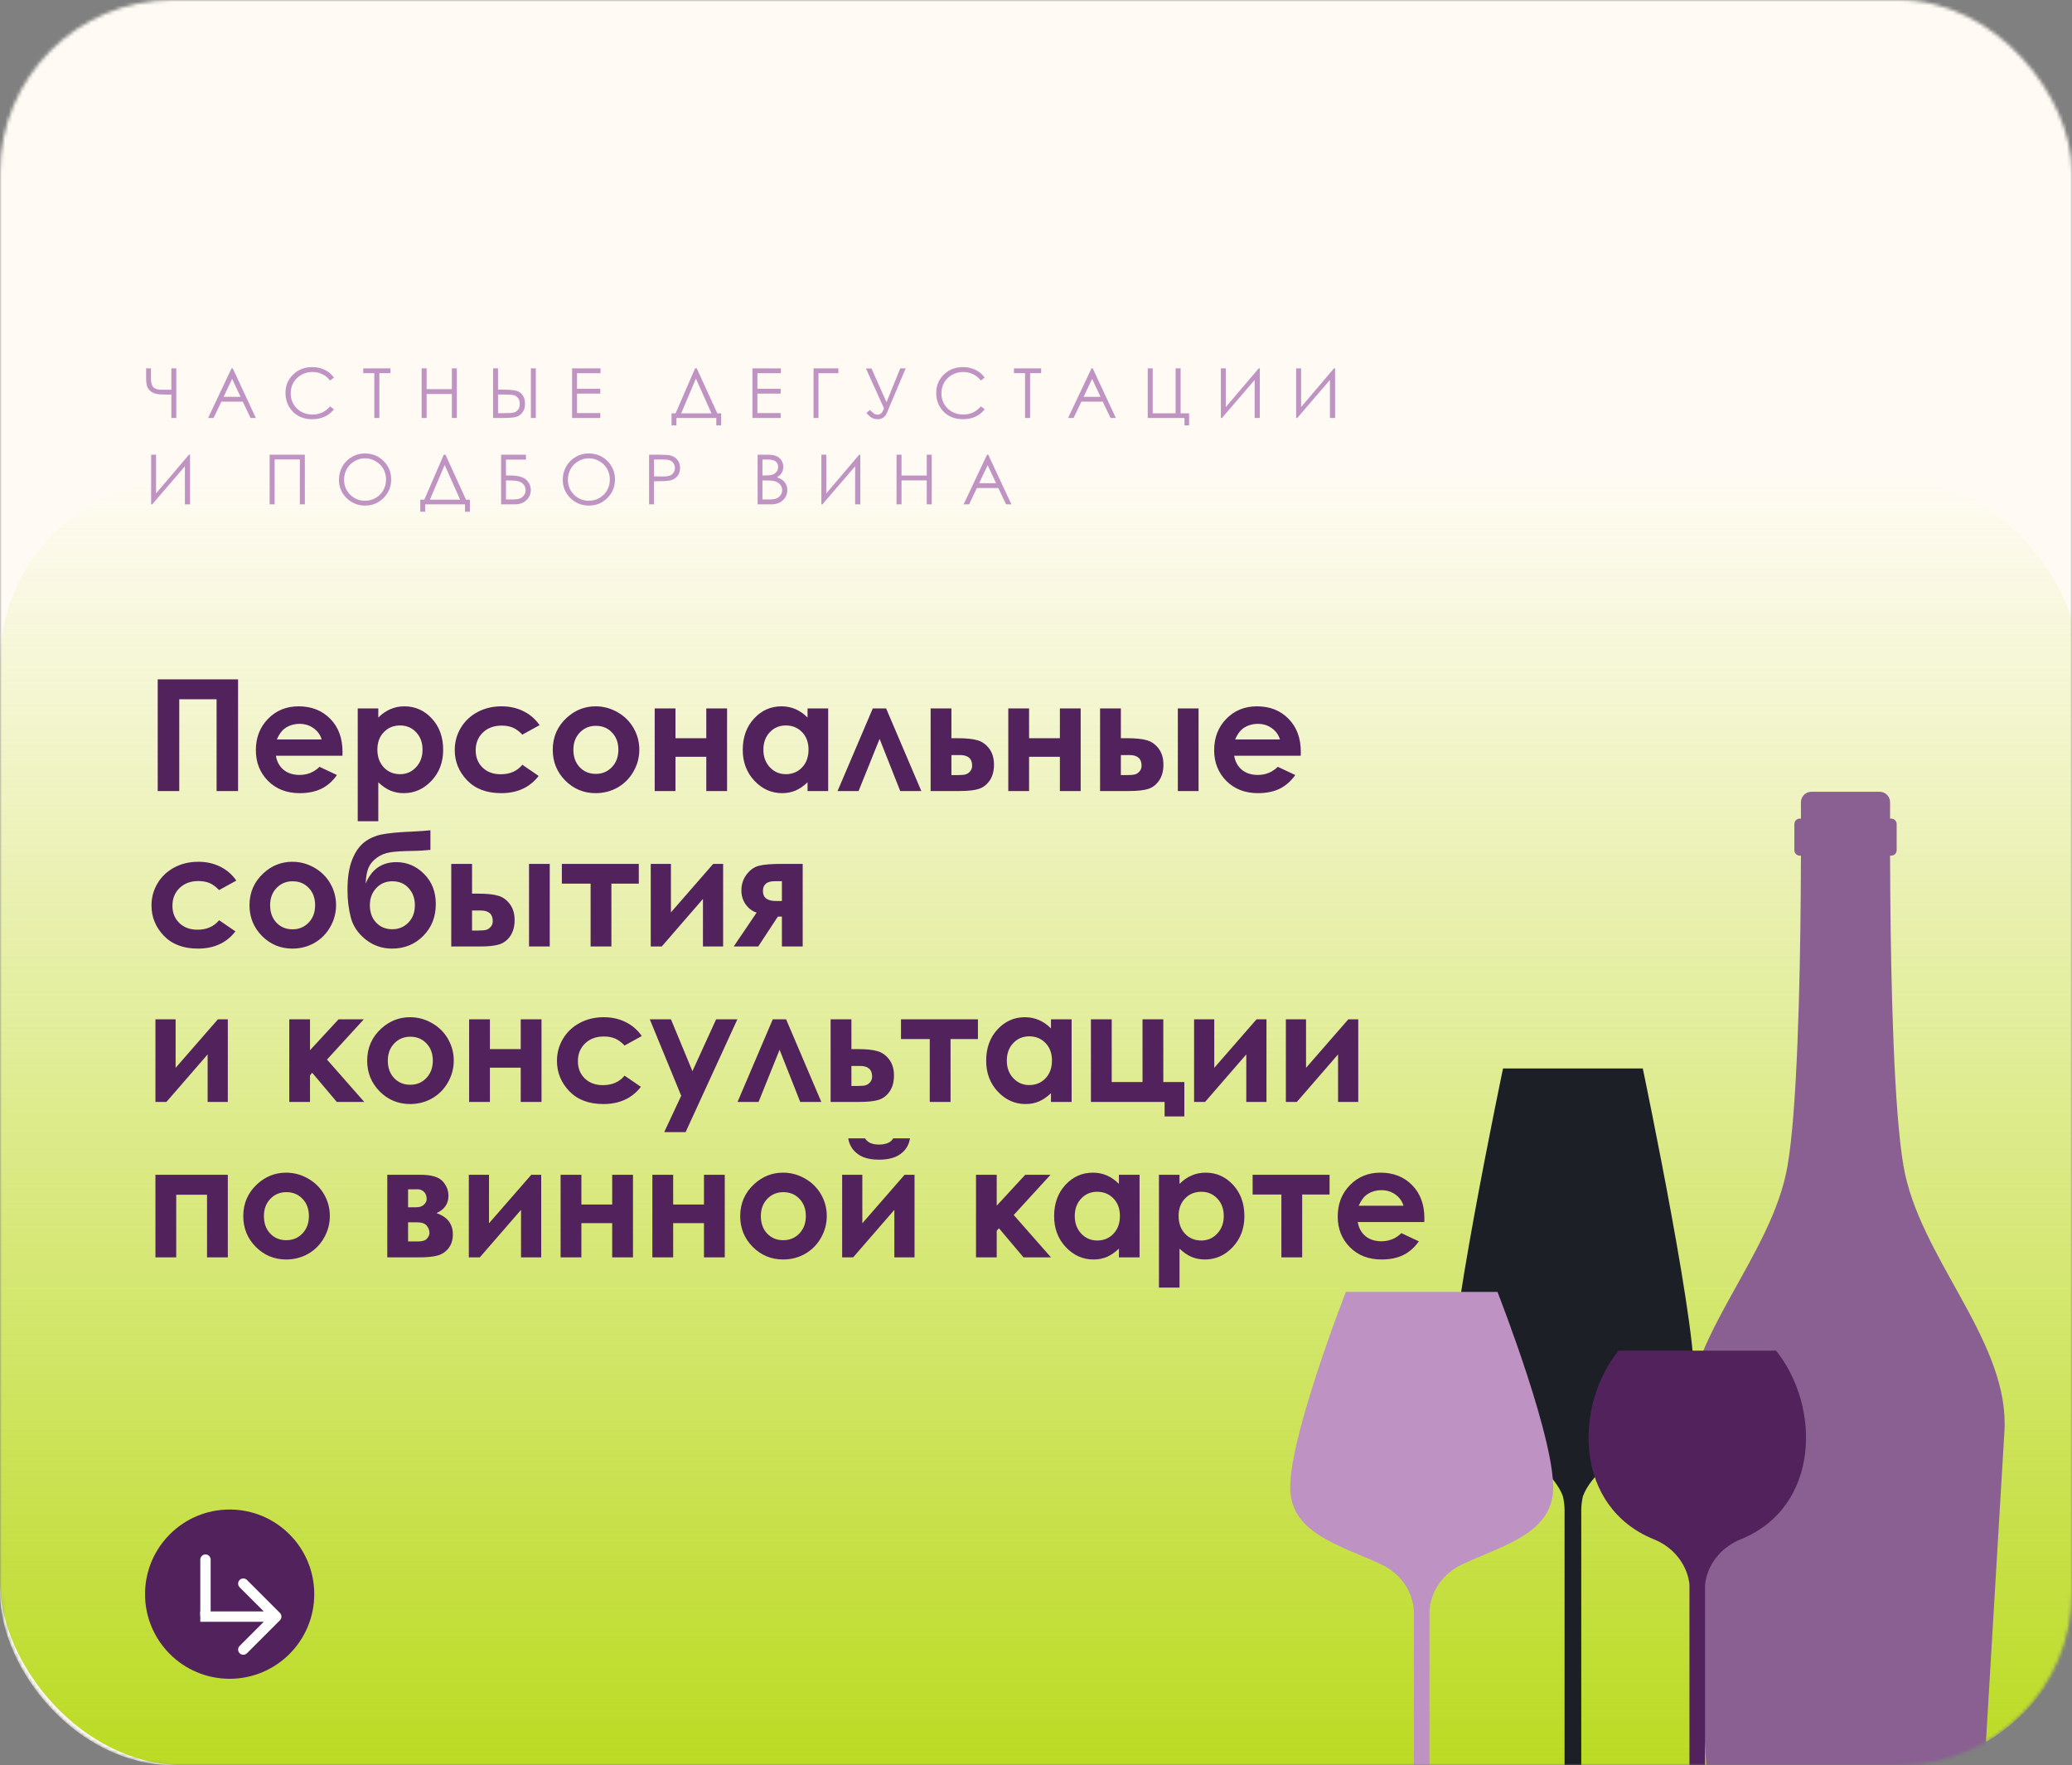 <?xml version="1.0" encoding="UTF-8"?> <svg xmlns="http://www.w3.org/2000/svg" width="600" height="511" viewBox="0 0 600 511" fill="none"><rect x="0" y="0" width="600" height="511" fill="#808080" stroke="none"/><mask id="mask0_142_629" style="mask-type:alpha" maskUnits="userSpaceOnUse" x="0" y="0" width="600" height="511"><rect width="600" height="511" rx="50" fill="#FFFBF4"></rect></mask><g mask="url(#mask0_142_629)"><rect y="-11" width="600" height="522" rx="50" fill="#FFFBF4"></rect><rect y="139" width="602" height="372" rx="53" fill="url(#paint0_linear_142_629)"></rect><g clip-path="url(#clip0_142_629)"><path d="M435.241 309.314H475.713C475.713 309.314 493.019 391.97 490.197 400.658C485.985 413.531 462.977 420.91 458.368 433.169C458.07 434.517 457.891 435.886 457.891 437.275V518.482C457.891 518.482 470.706 527.765 481.694 528.42C482.369 528.46 482.886 529.015 482.886 529.709C482.886 530.423 482.309 530.999 481.594 530.999H429.36C428.644 530.999 428.068 530.423 428.068 529.709C428.068 529.035 428.585 528.479 429.26 528.42C440.248 527.765 453.063 518.482 453.063 518.482V437.275C453.063 435.886 452.884 434.498 452.586 433.169C447.976 420.91 424.969 413.531 420.756 400.658C417.915 391.97 435.241 309.314 435.241 309.314Z" fill="#1C1F26"></path><path d="M389.702 373.999H433.632C433.632 373.999 451.096 418.49 449.686 432.336C448.454 444.396 434.248 447.708 423.121 453.024C417.836 455.543 414.22 460.701 413.942 466.532C413.942 466.81 413.942 467.068 413.942 467.346V519.276C413.942 519.276 425.942 527.984 436.234 528.599C436.87 528.638 437.387 529.154 437.387 529.809C437.387 530.483 436.85 531.019 436.175 531.019H387.199C386.523 531.019 385.987 530.483 385.987 529.809C385.987 529.174 386.483 528.638 387.139 528.599C397.431 527.984 409.432 519.276 409.432 519.276V467.346C409.432 467.068 409.432 466.81 409.432 466.532C409.154 460.701 405.537 455.543 400.252 453.024C389.126 447.708 374.92 444.416 373.688 432.336C372.277 418.49 389.742 373.999 389.742 373.999H389.702Z" fill="#BE93C3"></path><path d="M517.636 337.461C519.027 329.368 519.921 316.356 520.497 302.114C521.093 287.614 521.351 271.825 521.45 258.673C521.49 254.746 521.51 251.056 521.51 247.704H521.172C520.298 247.704 519.603 247.01 519.603 246.137V238.56C519.603 237.687 520.298 236.993 521.172 236.993H521.51C521.51 235.109 521.51 233.502 521.51 232.252C521.51 230.586 522.861 229.217 524.53 229.217H544.299C545.968 229.217 547.319 230.566 547.319 232.252C547.319 233.502 547.319 235.089 547.319 236.993H547.657C548.531 236.993 549.227 237.687 549.227 238.56V246.137C549.227 247.01 548.531 247.704 547.657 247.704H547.319C547.319 251.056 547.339 254.746 547.379 258.673C547.478 271.825 547.737 287.614 548.333 302.114C548.909 316.356 549.803 329.388 551.194 337.461C555.585 363.466 580.619 387.011 580.5 412.262C580.5 413.135 580.46 414.007 580.401 414.88L574.738 510.012L574.003 522.37C573.725 527.21 569.692 530.999 564.824 530.999H503.946C499.078 530.999 495.065 527.21 494.767 522.37L494.032 510.012L488.369 414.88C488.31 414.007 488.27 413.135 488.27 412.262C488.171 387.031 513.185 363.466 517.636 337.461Z" fill="#896091"></path><path d="M489.245 459.235C489.245 458.561 489.145 457.807 488.947 457.013C487.735 451.816 483.94 447.651 478.973 445.648C455.865 436.325 455.686 407.186 468.681 391H514.299C527.293 407.186 527.114 436.325 504.007 445.648C499.06 447.651 495.245 451.816 494.033 457.013C493.854 457.807 493.735 458.561 493.735 459.235V526.895C493.735 526.895 505.736 535.603 516.028 536.218C516.663 536.257 517.18 536.773 517.18 537.428C517.18 538.102 516.643 538.638 515.968 538.638H466.992C466.316 538.638 465.78 538.102 465.78 537.428C465.78 536.793 466.276 536.257 466.932 536.218C477.224 535.603 489.225 526.895 489.225 526.895V459.235H489.245Z" fill="#52225D"></path></g></g><path d="M45.669 196.678H68.939V229H62.72V202.435H51.91V229H45.669V196.678ZM99.162 218.783H79.892C80.171 220.482 80.91 221.837 82.112 222.848C83.327 223.844 84.873 224.342 86.748 224.342C88.989 224.342 90.915 223.558 92.527 221.991L97.58 224.364C96.32 226.151 94.812 227.477 93.054 228.341C91.296 229.19 89.209 229.615 86.792 229.615C83.042 229.615 79.987 228.436 77.629 226.078C75.271 223.705 74.091 220.738 74.091 217.179C74.091 213.531 75.263 210.506 77.607 208.104C79.966 205.687 82.917 204.479 86.462 204.479C90.227 204.479 93.288 205.687 95.647 208.104C98.005 210.506 99.184 213.685 99.184 217.64L99.162 218.783ZM93.142 214.059C92.746 212.726 91.963 211.642 90.791 210.807C89.633 209.972 88.286 209.554 86.748 209.554C85.078 209.554 83.613 210.023 82.353 210.96C81.562 211.546 80.83 212.579 80.156 214.059H93.142ZM109.545 205.094V207.73C110.629 206.646 111.801 205.833 113.06 205.292C114.32 204.75 115.668 204.479 117.103 204.479C120.224 204.479 122.875 205.658 125.058 208.016C127.24 210.375 128.331 213.399 128.331 217.091C128.331 220.65 127.204 223.631 124.948 226.034C122.692 228.421 120.018 229.615 116.928 229.615C115.551 229.615 114.269 229.374 113.082 228.89C111.896 228.392 110.717 227.586 109.545 226.473V237.745H103.59V205.094H109.545ZM115.851 210.016C113.961 210.016 112.394 210.66 111.149 211.949C109.904 213.238 109.281 214.923 109.281 217.003C109.281 219.127 109.904 220.848 111.149 222.167C112.394 223.47 113.961 224.122 115.851 224.122C117.682 224.122 119.22 223.456 120.465 222.123C121.725 220.79 122.355 219.09 122.355 217.025C122.355 214.974 121.74 213.297 120.509 211.993C119.279 210.675 117.726 210.016 115.851 210.016ZM156.248 209.928L151.26 212.674C150.323 211.693 149.393 211.012 148.47 210.631C147.562 210.25 146.492 210.06 145.262 210.06C143.021 210.06 141.204 210.733 139.813 212.081C138.436 213.414 137.747 215.128 137.747 217.223C137.747 219.259 138.414 220.921 139.747 222.21C141.08 223.5 142.83 224.144 144.998 224.144C147.679 224.144 149.766 223.229 151.26 221.397L155.984 224.627C153.421 227.953 149.803 229.615 145.13 229.615C140.926 229.615 137.63 228.37 135.242 225.88C132.869 223.39 131.683 220.475 131.683 217.135C131.683 214.82 132.261 212.689 133.419 210.741C134.576 208.792 136.187 207.262 138.253 206.148C140.333 205.035 142.654 204.479 145.218 204.479C147.591 204.479 149.722 204.955 151.612 205.907C153.502 206.844 155.047 208.185 156.248 209.928ZM172.453 204.479C174.709 204.479 176.826 205.042 178.804 206.17C180.796 207.298 182.348 208.829 183.462 210.763C184.575 212.696 185.132 214.784 185.132 217.025C185.132 219.281 184.568 221.39 183.44 223.353C182.326 225.316 180.803 226.854 178.869 227.967C176.936 229.066 174.804 229.615 172.475 229.615C169.048 229.615 166.118 228.399 163.686 225.968C161.269 223.521 160.061 220.555 160.061 217.069C160.061 213.333 161.43 210.221 164.17 207.73C166.572 205.562 169.333 204.479 172.453 204.479ZM172.541 210.125C170.681 210.125 169.128 210.777 167.883 212.081C166.653 213.37 166.037 215.025 166.037 217.047C166.037 219.127 166.645 220.812 167.861 222.101C169.092 223.39 170.644 224.034 172.519 224.034C174.394 224.034 175.954 223.382 177.2 222.079C178.445 220.775 179.067 219.098 179.067 217.047C179.067 214.996 178.452 213.333 177.221 212.059C176.006 210.77 174.446 210.125 172.541 210.125ZM195.602 213.707H204.523V205.094H210.543V229H204.523V219.09H195.602V229H189.582V205.094H195.602V213.707ZM233.846 205.094H239.822V229H233.846V226.473C232.674 227.586 231.495 228.392 230.308 228.89C229.136 229.374 227.862 229.615 226.485 229.615C223.394 229.615 220.721 228.421 218.465 226.034C216.209 223.631 215.081 220.65 215.081 217.091C215.081 213.399 216.173 210.375 218.355 208.016C220.538 205.658 223.189 204.479 226.309 204.479C227.745 204.479 229.092 204.75 230.352 205.292C231.612 205.833 232.777 206.646 233.846 207.73V205.094ZM227.54 210.016C225.679 210.016 224.134 210.675 222.904 211.993C221.673 213.297 221.058 214.974 221.058 217.025C221.058 219.09 221.68 220.79 222.925 222.123C224.185 223.456 225.731 224.122 227.562 224.122C229.451 224.122 231.019 223.47 232.264 222.167C233.509 220.848 234.132 219.127 234.132 217.003C234.132 214.923 233.509 213.238 232.264 211.949C231.019 210.66 229.444 210.016 227.54 210.016ZM266.794 229H260.686L254.709 213.905L248.623 229H242.537L252.732 205.094H256.599L266.794 229ZM275.507 213.707H277.287C279.792 213.707 281.711 213.905 283.044 214.3C284.391 214.681 285.526 215.487 286.449 216.717C287.372 217.948 287.834 219.493 287.834 221.354C287.834 223.199 287.416 224.737 286.581 225.968C285.746 227.184 284.677 227.997 283.373 228.407C282.084 228.802 280.268 229 277.924 229H269.486V205.094H275.507V213.707ZM275.507 224.386H277.331C278.415 224.386 279.198 224.312 279.682 224.166C280.165 224.005 280.59 223.705 280.956 223.265C281.322 222.826 281.505 222.291 281.505 221.661C281.505 219.61 280.334 218.585 277.99 218.585H275.507V224.386ZM297.996 213.707H306.917V205.094H312.938V229H306.917V219.09H297.996V229H291.976V205.094H297.996V213.707ZM324.573 213.707H326.353C328.857 213.707 330.776 213.905 332.109 214.3C333.457 214.681 334.592 215.487 335.515 216.717C336.438 217.948 336.899 219.493 336.899 221.354C336.899 223.199 336.482 224.737 335.647 225.968C334.812 227.184 333.743 227.997 332.439 228.407C331.15 228.802 329.333 229 326.99 229H318.552V205.094H324.573V213.707ZM324.573 224.386H326.396C327.48 224.386 328.264 224.312 328.748 224.166C329.231 224.005 329.656 223.705 330.022 223.265C330.388 222.826 330.571 222.291 330.571 221.661C330.571 219.61 329.399 218.585 327.056 218.585H324.573V224.386ZM341.074 205.094H347.073V229H341.074V205.094ZM376.659 218.783H357.389C357.668 220.482 358.407 221.837 359.609 222.848C360.824 223.844 362.37 224.342 364.245 224.342C366.486 224.342 368.412 223.558 370.024 221.991L375.077 224.364C373.818 226.151 372.309 227.477 370.551 228.341C368.793 229.19 366.706 229.615 364.289 229.615C360.539 229.615 357.485 228.436 355.126 226.078C352.768 223.705 351.589 220.738 351.589 217.179C351.589 213.531 352.76 210.506 355.104 208.104C357.463 205.687 360.414 204.479 363.959 204.479C367.724 204.479 370.785 205.687 373.144 208.104C375.502 210.506 376.681 213.685 376.681 217.64L376.659 218.783ZM370.639 214.059C370.243 212.726 369.46 211.642 368.288 210.807C367.131 209.972 365.783 209.554 364.245 209.554C362.575 209.554 361.11 210.023 359.85 210.96C359.059 211.546 358.327 212.579 357.653 214.059H370.639ZM68.433 254.928L63.445 257.674C62.508 256.693 61.578 256.012 60.655 255.631C59.747 255.25 58.677 255.06 57.447 255.06C55.206 255.06 53.389 255.733 51.998 257.081C50.621 258.414 49.932 260.128 49.932 262.223C49.932 264.259 50.599 265.921 51.932 267.21C53.265 268.5 55.015 269.144 57.183 269.144C59.864 269.144 61.951 268.229 63.445 266.397L68.169 269.627C65.606 272.953 61.988 274.615 57.315 274.615C53.111 274.615 49.815 273.37 47.427 270.88C45.054 268.39 43.868 265.475 43.868 262.135C43.868 259.82 44.446 257.689 45.603 255.741C46.761 253.792 48.372 252.262 50.438 251.148C52.518 250.035 54.839 249.479 57.403 249.479C59.776 249.479 61.907 249.955 63.797 250.907C65.686 251.844 67.232 253.185 68.433 254.928ZM84.638 249.479C86.894 249.479 89.011 250.042 90.989 251.17C92.981 252.298 94.533 253.829 95.647 255.763C96.76 257.696 97.317 259.784 97.317 262.025C97.317 264.281 96.753 266.39 95.625 268.353C94.511 270.316 92.988 271.854 91.054 272.967C89.121 274.066 86.99 274.615 84.66 274.615C81.233 274.615 78.303 273.399 75.871 270.968C73.454 268.521 72.246 265.555 72.246 262.069C72.246 258.333 73.615 255.221 76.355 252.73C78.757 250.562 81.518 249.479 84.638 249.479ZM84.726 255.125C82.866 255.125 81.313 255.777 80.068 257.081C78.838 258.37 78.222 260.025 78.222 262.047C78.222 264.127 78.83 265.812 80.046 267.101C81.277 268.39 82.829 269.034 84.704 269.034C86.579 269.034 88.139 268.382 89.385 267.079C90.63 265.775 91.252 264.098 91.252 262.047C91.252 259.996 90.637 258.333 89.406 257.059C88.191 255.77 86.631 255.125 84.726 255.125ZM124.64 240.36V246.029C122.926 246.219 121.264 246.322 119.652 246.336C116.723 246.366 114.518 246.498 113.038 246.732C111.559 246.952 110.255 247.479 109.127 248.314C107.999 249.134 107.201 250.086 106.732 251.17C106.264 252.24 105.978 253.785 105.875 255.807C107.604 251.661 110.57 249.588 114.774 249.588C117.865 249.588 120.538 250.724 122.794 252.994C125.065 255.25 126.2 258.165 126.2 261.739C126.2 265.431 124.984 268.5 122.553 270.946C120.121 273.392 117.118 274.615 113.544 274.615C110.629 274.615 108.058 273.722 105.831 271.935C103.62 270.147 102.199 268.023 101.569 265.562C100.939 263.087 100.624 260.45 100.624 257.652C100.624 254.063 101.071 251.148 101.964 248.907C102.858 246.651 104.03 244.959 105.48 243.832C106.945 242.704 108.637 241.949 110.556 241.568C112.475 241.188 115.294 240.917 119.015 240.755C121.535 240.638 123.41 240.506 124.64 240.36ZM120.136 262.047C120.136 260.055 119.535 258.407 118.334 257.103C117.147 255.785 115.573 255.125 113.61 255.125C111.735 255.125 110.182 255.785 108.952 257.103C107.721 258.421 107.106 260.069 107.106 262.047C107.106 264.127 107.714 265.812 108.93 267.101C110.16 268.375 111.713 269.012 113.588 269.012C115.433 269.012 116.986 268.375 118.246 267.101C119.506 265.812 120.136 264.127 120.136 262.047ZM136.692 258.707H138.472C140.977 258.707 142.896 258.905 144.229 259.3C145.577 259.681 146.712 260.487 147.635 261.717C148.558 262.948 149.019 264.493 149.019 266.354C149.019 268.199 148.602 269.737 147.767 270.968C146.932 272.184 145.862 272.997 144.559 273.407C143.27 273.802 141.453 274 139.109 274H130.672V250.094H136.692V258.707ZM136.692 269.386H138.516C139.6 269.386 140.384 269.312 140.867 269.166C141.351 269.005 141.775 268.705 142.142 268.265C142.508 267.826 142.691 267.291 142.691 266.661C142.691 264.61 141.519 263.585 139.175 263.585H136.692V269.386ZM153.194 250.094H159.192V274H153.194V250.094ZM162.698 250.094H184.978V255.807H177.046V274H171.025V255.807H162.698V250.094ZM191.625 274H188.439V250.094H194.284V264.134L206.522 250.094H209.401V274H203.556V260.245L191.625 274ZM219.102 264.2C217.813 263.775 216.751 262.977 215.916 261.805C215.096 260.619 214.686 259.286 214.686 257.806C214.686 256.034 215.191 254.481 216.202 253.148C217.213 251.815 218.414 250.973 219.805 250.621C221.212 250.27 223.402 250.094 226.375 250.094H232.44V274H226.419V265.343H225.255L219.564 274H212.467L219.102 264.2ZM226.419 260.838V255.104H224.332C222.061 255.104 220.926 256.056 220.926 257.96C220.926 259.879 222.193 260.838 224.727 260.838H226.419ZM48.196 319H45.01V295.094H50.855V309.134L63.094 295.094H65.972V319H60.127V305.245L48.196 319ZM83.771 295.094H89.769V304.037L98.031 295.094H105.348L94.691 306.739L105.48 319H97.526L90.407 310.562L89.769 311.31V319H83.771V295.094ZM118.719 294.479C120.975 294.479 123.091 295.042 125.069 296.17C127.061 297.298 128.614 298.829 129.727 300.763C130.84 302.696 131.397 304.784 131.397 307.025C131.397 309.281 130.833 311.39 129.705 313.353C128.592 315.316 127.068 316.854 125.135 317.967C123.201 319.066 121.07 319.615 118.741 319.615C115.313 319.615 112.383 318.399 109.952 315.968C107.535 313.521 106.326 310.555 106.326 307.069C106.326 303.333 107.696 300.221 110.435 297.73C112.838 295.562 115.599 294.479 118.719 294.479ZM118.807 300.125C116.946 300.125 115.394 300.777 114.149 302.081C112.918 303.37 112.303 305.025 112.303 307.047C112.303 309.127 112.911 310.812 114.127 312.101C115.357 313.39 116.91 314.034 118.785 314.034C120.66 314.034 122.22 313.382 123.465 312.079C124.71 310.775 125.333 309.098 125.333 307.047C125.333 304.996 124.717 303.333 123.487 302.059C122.271 300.77 120.711 300.125 118.807 300.125ZM141.867 303.707H150.788V295.094H156.809V319H150.788V309.09H141.867V319H135.847V295.094H141.867V303.707ZM185.846 299.928L180.858 302.674C179.921 301.693 178.991 301.012 178.068 300.631C177.16 300.25 176.09 300.06 174.86 300.06C172.619 300.06 170.802 300.733 169.411 302.081C168.034 303.414 167.345 305.128 167.345 307.223C167.345 309.259 168.012 310.921 169.345 312.21C170.678 313.5 172.428 314.144 174.596 314.144C177.277 314.144 179.364 313.229 180.858 311.397L185.583 314.627C183.019 317.953 179.401 319.615 174.728 319.615C170.524 319.615 167.228 318.37 164.84 315.88C162.467 313.39 161.281 310.475 161.281 307.135C161.281 304.82 161.859 302.689 163.017 300.741C164.174 298.792 165.785 297.262 167.851 296.148C169.931 295.035 172.252 294.479 174.816 294.479C177.189 294.479 179.32 294.955 181.21 295.907C183.1 296.844 184.645 298.185 185.846 299.928ZM188.165 295.094H194.295L200.513 310.101L207.369 295.094H213.521L198.536 327.745H192.34L197.261 317.22L188.165 295.094ZM237.834 319H231.726L225.749 303.905L219.663 319H213.577L223.772 295.094H227.639L237.834 319ZM246.547 303.707H248.327C250.832 303.707 252.751 303.905 254.084 304.3C255.431 304.681 256.566 305.487 257.489 306.717C258.412 307.948 258.874 309.493 258.874 311.354C258.874 313.199 258.456 314.737 257.621 315.968C256.786 317.184 255.717 317.997 254.413 318.407C253.124 318.802 251.308 319 248.964 319H240.526V295.094H246.547V303.707ZM246.547 314.386H248.371C249.455 314.386 250.238 314.312 250.722 314.166C251.205 314.005 251.63 313.705 251.996 313.265C252.362 312.826 252.546 312.291 252.546 311.661C252.546 309.61 251.374 308.585 249.03 308.585H246.547V314.386ZM260.907 295.094H283.187V300.807H275.255V319H269.234V300.807H260.907V295.094ZM304.336 295.094H310.312V319H304.336V316.473C303.164 317.586 301.985 318.392 300.798 318.89C299.626 319.374 298.352 319.615 296.975 319.615C293.884 319.615 291.211 318.421 288.955 316.034C286.699 313.631 285.571 310.65 285.571 307.091C285.571 303.399 286.663 300.375 288.845 298.016C291.028 295.658 293.679 294.479 296.799 294.479C298.235 294.479 299.583 294.75 300.842 295.292C302.102 295.833 303.267 296.646 304.336 297.73V295.094ZM298.03 300.016C296.169 300.016 294.624 300.675 293.394 301.993C292.163 303.297 291.548 304.974 291.548 307.025C291.548 309.09 292.17 310.79 293.416 312.123C294.675 313.456 296.221 314.122 298.052 314.122C299.941 314.122 301.509 313.47 302.754 312.167C303.999 310.848 304.622 309.127 304.622 307.003C304.622 304.923 303.999 303.238 302.754 301.949C301.509 300.66 299.934 300.016 298.03 300.016ZM315.905 319V295.094H321.925V313.243H330.846V295.094H336.867V313.243H342.953V323.197H337.24V319H315.905ZM348.963 319H345.777V295.094H351.622V309.134L363.861 295.094H366.739V319H360.894V305.245L348.963 319ZM375.54 319H372.354V295.094H378.198V309.134L390.437 295.094H393.316V319H387.471V305.245L375.54 319ZM51.031 364H45.01V340.094H65.972V364H59.952V345.873H51.031V364ZM82.837 339.479C85.093 339.479 87.209 340.042 89.187 341.17C91.179 342.298 92.732 343.829 93.845 345.763C94.958 347.696 95.515 349.784 95.515 352.025C95.515 354.281 94.951 356.39 93.823 358.353C92.71 360.316 91.186 361.854 89.253 362.967C87.319 364.066 85.188 364.615 82.859 364.615C79.431 364.615 76.501 363.399 74.07 360.968C71.653 358.521 70.444 355.555 70.444 352.069C70.444 348.333 71.814 345.221 74.553 342.73C76.955 340.562 79.716 339.479 82.837 339.479ZM82.924 345.125C81.064 345.125 79.511 345.777 78.266 347.081C77.036 348.37 76.421 350.025 76.421 352.047C76.421 354.127 77.028 355.812 78.244 357.101C79.475 358.39 81.028 359.034 82.903 359.034C84.778 359.034 86.338 358.382 87.583 357.079C88.828 355.775 89.45 354.098 89.45 352.047C89.45 349.996 88.835 348.333 87.605 347.059C86.389 345.77 84.829 345.125 82.924 345.125ZM112.149 364V340.094H121.751C124.9 340.094 127.039 340.716 128.167 341.961C129.295 343.192 129.859 344.591 129.859 346.158C129.859 348.487 128.702 350.165 126.387 351.19C129.551 352.274 131.133 354.317 131.133 357.32C131.133 358.946 130.716 360.294 129.881 361.363C129.046 362.418 127.984 363.121 126.695 363.473C125.421 363.824 123.633 364 121.334 364H112.149ZM118.17 349.498H120.477C121.458 349.498 122.213 349.256 122.74 348.773C123.282 348.275 123.553 347.726 123.553 347.125C123.553 346.231 123.296 345.536 122.784 345.038C122.271 344.54 121.663 344.291 120.96 344.291L120.191 344.312H118.17V349.498ZM118.17 359.386H121.18C122.352 359.386 123.172 359.115 123.641 358.573C124.124 358.016 124.366 357.474 124.366 356.947C124.366 356.17 124.095 355.46 123.553 354.815C123.025 354.171 122.066 353.849 120.674 353.849H118.17V359.386ZM138.945 364H135.759V340.094H141.604V354.134L153.843 340.094H156.721V364H150.876V350.245L138.945 364ZM168.356 348.707H177.277V340.094H183.297V364H177.277V354.09H168.356V364H162.335V340.094H168.356V348.707ZM194.932 348.707H203.853V340.094H209.874V364H203.853V354.09H194.932V364H188.912V340.094H194.932V348.707ZM226.738 339.479C228.994 339.479 231.111 340.042 233.088 341.17C235.08 342.298 236.633 343.829 237.746 345.763C238.86 347.696 239.416 349.784 239.416 352.025C239.416 354.281 238.852 356.39 237.725 358.353C236.611 360.316 235.088 361.854 233.154 362.967C231.221 364.066 229.089 364.615 226.76 364.615C223.332 364.615 220.403 363.399 217.971 360.968C215.554 358.521 214.346 355.555 214.346 352.069C214.346 348.333 215.715 345.221 218.454 342.73C220.857 340.562 223.618 339.479 226.738 339.479ZM226.826 345.125C224.966 345.125 223.413 345.777 222.168 347.081C220.937 348.37 220.322 350.025 220.322 352.047C220.322 354.127 220.93 355.812 222.146 357.101C223.376 358.39 224.929 359.034 226.804 359.034C228.679 359.034 230.239 358.382 231.484 357.079C232.729 355.775 233.352 354.098 233.352 352.047C233.352 349.996 232.737 348.333 231.506 347.059C230.29 345.77 228.73 345.125 226.826 345.125ZM247.052 364H243.866V340.094H249.711V354.134L261.95 340.094H264.828V364H258.983V350.245L247.052 364ZM245.624 329.547H250.48C250.861 330.147 251.388 330.602 252.062 330.909C252.751 331.202 253.586 331.349 254.567 331.349C255.563 331.349 256.464 331.173 257.27 330.821C257.797 330.587 258.258 330.162 258.654 329.547H263.51C263.232 331.407 262.338 332.901 260.829 334.029C259.335 335.157 257.24 335.721 254.545 335.721C252.729 335.721 251.205 335.472 249.975 334.974C248.759 334.461 247.777 333.736 247.03 332.799C246.283 331.861 245.815 330.777 245.624 329.547ZM282.627 340.094H288.625V349.037L296.887 340.094H304.204L293.547 351.739L304.336 364H296.382L289.263 355.562L288.625 356.31V364H282.627V340.094ZM324.013 340.094H329.989V364H324.013V361.473C322.841 362.586 321.662 363.392 320.475 363.89C319.303 364.374 318.029 364.615 316.652 364.615C313.561 364.615 310.888 363.421 308.632 361.034C306.376 358.631 305.248 355.65 305.248 352.091C305.248 348.399 306.34 345.375 308.522 343.016C310.705 340.658 313.356 339.479 316.476 339.479C317.912 339.479 319.259 339.75 320.519 340.292C321.779 340.833 322.944 341.646 324.013 342.73V340.094ZM317.707 345.016C315.846 345.016 314.301 345.675 313.07 346.993C311.84 348.297 311.225 349.974 311.225 352.025C311.225 354.09 311.847 355.79 313.092 357.123C314.352 358.456 315.898 359.122 317.729 359.122C319.618 359.122 321.186 358.47 322.431 357.167C323.676 355.848 324.299 354.127 324.299 352.003C324.299 349.923 323.676 348.238 322.431 346.949C321.186 345.66 319.611 345.016 317.707 345.016ZM341.559 340.094V342.73C342.642 341.646 343.814 340.833 345.074 340.292C346.334 339.75 347.682 339.479 349.117 339.479C352.237 339.479 354.889 340.658 357.071 343.016C359.254 345.375 360.345 348.399 360.345 352.091C360.345 355.65 359.217 358.631 356.961 361.034C354.705 363.421 352.032 364.615 348.941 364.615C347.564 364.615 346.283 364.374 345.096 363.89C343.91 363.392 342.73 362.586 341.559 361.473V372.745H335.604V340.094H341.559ZM347.865 345.016C345.975 345.016 344.408 345.66 343.163 346.949C341.917 348.238 341.295 349.923 341.295 352.003C341.295 354.127 341.917 355.848 343.163 357.167C344.408 358.47 345.975 359.122 347.865 359.122C349.696 359.122 351.234 358.456 352.479 357.123C353.739 355.79 354.369 354.09 354.369 352.025C354.369 349.974 353.753 348.297 352.523 346.993C351.292 345.675 349.74 345.016 347.865 345.016ZM362.73 340.094H385.01V345.807H377.078V364H371.057V345.807H362.73V340.094ZM412.443 353.783H393.173C393.451 355.482 394.191 356.837 395.392 357.848C396.608 358.844 398.154 359.342 400.029 359.342C402.27 359.342 404.196 358.558 405.807 356.991L410.861 359.364C409.601 361.151 408.093 362.477 406.335 363.341C404.577 364.19 402.49 364.615 400.073 364.615C396.323 364.615 393.268 363.436 390.91 361.078C388.552 358.705 387.372 355.738 387.372 352.179C387.372 348.531 388.544 345.506 390.888 343.104C393.246 340.687 396.198 339.479 399.743 339.479C403.508 339.479 406.569 340.687 408.928 343.104C411.286 345.506 412.465 348.685 412.465 352.64L412.443 353.783ZM406.423 349.059C406.027 347.726 405.243 346.642 404.072 345.807C402.914 344.972 401.567 344.554 400.029 344.554C398.359 344.554 396.894 345.023 395.634 345.96C394.843 346.546 394.111 347.579 393.437 349.059H406.423Z" fill="#52225D"></path><path d="M49.617 112.836V106.635H51.053V121H49.617V114.232H48.582C47.15 114.232 46.102 114.174 45.438 114.057C44.78 113.939 44.191 113.686 43.67 113.295C43.149 112.898 42.791 112.416 42.596 111.85C42.407 111.277 42.312 110.489 42.312 109.486V106.635H43.719V109.574C43.719 110.779 43.96 111.625 44.441 112.113C44.93 112.595 45.74 112.836 46.873 112.836L47.889 112.826L48.328 112.836H49.617ZM67.398 106.635L74.098 121H72.555L70.299 116.273H64.107L61.861 121H60.26L67.047 106.635H67.398ZM67.223 109.682L64.752 114.887H69.664L67.223 109.682ZM96.713 109.301L95.58 110.17C94.955 109.356 94.203 108.741 93.324 108.324C92.452 107.901 91.492 107.689 90.443 107.689C89.297 107.689 88.236 107.966 87.26 108.52C86.283 109.066 85.525 109.805 84.984 110.736C84.451 111.661 84.184 112.702 84.184 113.861C84.184 115.613 84.783 117.074 85.981 118.246C87.185 119.418 88.702 120.004 90.531 120.004C92.543 120.004 94.226 119.216 95.58 117.641L96.713 118.5C95.997 119.411 95.102 120.118 94.027 120.619C92.96 121.114 91.765 121.361 90.443 121.361C87.93 121.361 85.948 120.525 84.496 118.852C83.279 117.439 82.67 115.733 82.67 113.734C82.67 111.632 83.406 109.864 84.877 108.432C86.355 106.993 88.204 106.273 90.424 106.273C91.765 106.273 92.976 106.54 94.057 107.074C95.137 107.602 96.023 108.344 96.713 109.301ZM105.178 108.031V106.635H113.059V108.031H109.855V121H108.391V108.031H105.178ZM122.1 106.635H123.545V112.66H130.85V106.635H132.295V121H130.85V114.066H123.545V121H122.1V106.635ZM142.781 106.635H144.217V112.797H145.252C147.133 112.797 148.484 112.888 149.305 113.07C150.125 113.253 150.786 113.673 151.287 114.33C151.788 114.981 152.039 115.824 152.039 116.859C152.039 117.875 151.795 118.718 151.307 119.389C150.818 120.053 150.197 120.489 149.441 120.697C148.686 120.899 147.42 121 145.643 121H142.781V106.635ZM144.217 119.613H145.75C147.365 119.613 148.416 119.538 148.904 119.389C149.399 119.232 149.79 118.946 150.076 118.529C150.369 118.113 150.516 117.579 150.516 116.928C150.516 116.212 150.333 115.629 149.969 115.18C149.604 114.73 149.139 114.457 148.572 114.359C148.012 114.255 146.964 114.203 145.428 114.203H144.217V119.613ZM153.729 106.635H155.164V121H153.729V106.635ZM165.66 106.635H173.893V108.051H167.096V112.543H173.834V113.949H167.096V119.584H173.834V121H165.66V106.635ZM195.881 123.148H194.465V119.662H195.637L201.271 106.635H201.77L207.717 119.662H208.84V123.148H207.424V121H195.881V123.148ZM197.258 119.662H206.018L201.525 109.604L197.258 119.662ZM217.891 106.635H226.123V108.051H219.326V112.543H226.064V113.949H219.326V119.584H226.064V121H217.891V106.635ZM237.01 121H235.584V106.635H242.781V108.051H237.01V121ZM250.748 106.674H252.369L256.715 116.43L260.689 106.635H262.262L256.812 119.545C256.305 120.756 255.403 121.361 254.107 121.361C253.587 121.361 253.095 121.254 252.633 121.039C252.171 120.831 251.585 120.333 250.875 119.545L251.92 118.686C252.643 119.395 253.124 119.799 253.365 119.896C253.606 119.994 253.85 120.043 254.098 120.043C254.475 120.043 254.801 119.942 255.074 119.74C255.354 119.538 255.66 119.034 255.992 118.227L250.748 106.674ZM285.15 109.301L284.018 110.17C283.393 109.356 282.641 108.741 281.762 108.324C280.889 107.901 279.929 107.689 278.881 107.689C277.735 107.689 276.674 107.966 275.697 108.52C274.721 109.066 273.962 109.805 273.422 110.736C272.888 111.661 272.621 112.702 272.621 113.861C272.621 115.613 273.22 117.074 274.418 118.246C275.622 119.418 277.139 120.004 278.969 120.004C280.98 120.004 282.663 119.216 284.018 117.641L285.15 118.5C284.434 119.411 283.539 120.118 282.465 120.619C281.397 121.114 280.202 121.361 278.881 121.361C276.368 121.361 274.385 120.525 272.934 118.852C271.716 117.439 271.107 115.733 271.107 113.734C271.107 111.632 271.843 109.864 273.314 108.432C274.792 106.993 276.641 106.273 278.861 106.273C280.202 106.273 281.413 106.54 282.494 107.074C283.575 107.602 284.46 108.344 285.15 109.301ZM293.615 108.031V106.635H301.496V108.031H298.293V121H296.828V108.031H293.615ZM316.426 106.635L323.125 121H321.582L319.326 116.273H313.135L310.889 121H309.287L316.074 106.635H316.426ZM316.25 109.682L313.779 114.887H318.691L316.25 109.682ZM342.996 121H332.352V106.635H333.797V119.652H340.428V106.635H341.873V119.652H344.334V123.148H342.996V121ZM364.811 121H363.316V109.994L353.854 121H353.531V106.635H354.967V117.836L364.488 106.635H364.811V121ZM386.615 121H385.121V109.994L375.658 121H375.336V106.635H376.771V117.836L386.293 106.635H386.615V121ZM55.037 146H53.543V134.994L44.08 146H43.758V131.635H45.193V142.836L54.715 131.635H55.037V146ZM78.08 131.635H88.275V146H86.83V133.002H79.525V146H78.08V131.635ZM105.617 131.273C107.792 131.273 109.611 131.999 111.076 133.451C112.541 134.903 113.273 136.69 113.273 138.812C113.273 140.915 112.541 142.699 111.076 144.164C109.618 145.629 107.837 146.361 105.734 146.361C103.605 146.361 101.809 145.632 100.344 144.174C98.879 142.715 98.147 140.951 98.147 138.881C98.147 137.501 98.478 136.221 99.143 135.043C99.813 133.865 100.725 132.943 101.877 132.279C103.029 131.609 104.276 131.273 105.617 131.273ZM105.686 132.68C104.624 132.68 103.618 132.956 102.668 133.51C101.717 134.063 100.975 134.809 100.441 135.746C99.908 136.684 99.641 137.729 99.641 138.881C99.641 140.587 100.23 142.029 101.408 143.207C102.593 144.379 104.019 144.965 105.686 144.965C106.799 144.965 107.827 144.695 108.771 144.154C109.722 143.614 110.461 142.875 110.988 141.938C111.522 141 111.789 139.958 111.789 138.812C111.789 137.673 111.522 136.645 110.988 135.727C110.461 134.802 109.715 134.063 108.752 133.51C107.788 132.956 106.766 132.68 105.686 132.68ZM123.115 148.148H121.699V144.662H122.871L128.506 131.635H129.004L134.951 144.662H136.074V148.148H134.658V146H123.115V148.148ZM124.492 144.662H133.252L128.76 134.604L124.492 144.662ZM145.105 146V131.635H152.303V133.051H146.521V137.641H147.195C148.986 137.641 150.285 137.8 151.092 138.119C151.906 138.432 152.544 138.93 153.006 139.613C153.475 140.29 153.709 141.046 153.709 141.879C153.709 142.973 153.299 143.933 152.479 144.76C151.658 145.587 150.516 146 149.051 146H145.105ZM146.521 139.086V144.594H148.289C149.337 144.594 150.105 144.493 150.594 144.291C151.082 144.083 151.469 143.767 151.756 143.344C152.049 142.914 152.195 142.436 152.195 141.908C152.195 141.244 151.99 140.681 151.58 140.219C151.17 139.757 150.659 139.454 150.047 139.311C149.435 139.161 148.527 139.086 147.322 139.086H146.521ZM170.426 131.273C172.6 131.273 174.42 131.999 175.885 133.451C177.35 134.903 178.082 136.69 178.082 138.812C178.082 140.915 177.35 142.699 175.885 144.164C174.426 145.629 172.646 146.361 170.543 146.361C168.414 146.361 166.617 145.632 165.152 144.174C163.688 142.715 162.955 140.951 162.955 138.881C162.955 137.501 163.287 136.221 163.951 135.043C164.622 133.865 165.533 132.943 166.686 132.279C167.838 131.609 169.085 131.273 170.426 131.273ZM170.494 132.68C169.433 132.68 168.427 132.956 167.477 133.51C166.526 134.063 165.784 134.809 165.25 135.746C164.716 136.684 164.449 137.729 164.449 138.881C164.449 140.587 165.038 142.029 166.217 143.207C167.402 144.379 168.827 144.965 170.494 144.965C171.607 144.965 172.636 144.695 173.58 144.154C174.531 143.614 175.27 142.875 175.797 141.938C176.331 141 176.598 139.958 176.598 138.812C176.598 137.673 176.331 136.645 175.797 135.727C175.27 134.802 174.524 134.063 173.561 133.51C172.597 132.956 171.575 132.68 170.494 132.68ZM187.953 131.635H190.814C192.455 131.635 193.562 131.706 194.135 131.85C194.955 132.051 195.626 132.468 196.146 133.1C196.667 133.725 196.928 134.512 196.928 135.463C196.928 136.42 196.674 137.211 196.166 137.836C195.658 138.454 194.958 138.871 194.066 139.086C193.415 139.242 192.198 139.32 190.414 139.32H189.389V146H187.953V131.635ZM189.389 133.031V137.914L191.82 137.943C192.803 137.943 193.523 137.855 193.979 137.68C194.434 137.497 194.792 137.208 195.053 136.811C195.313 136.407 195.443 135.958 195.443 135.463C195.443 134.981 195.313 134.542 195.053 134.145C194.792 133.741 194.447 133.454 194.018 133.285C193.594 133.116 192.898 133.031 191.928 133.031H189.389ZM219.385 131.635H222.217C223.356 131.635 224.232 131.771 224.844 132.045C225.456 132.312 225.938 132.725 226.289 133.285C226.647 133.845 226.826 134.467 226.826 135.15C226.826 135.788 226.67 136.371 226.357 136.898C226.045 137.419 225.586 137.842 224.98 138.168C225.729 138.422 226.305 138.721 226.709 139.066C227.113 139.405 227.425 139.818 227.646 140.307C227.874 140.788 227.988 141.312 227.988 141.879C227.988 143.031 227.565 144.008 226.719 144.809C225.879 145.603 224.749 146 223.33 146H219.385V131.635ZM220.791 133.041V137.641H221.611C222.607 137.641 223.34 137.549 223.809 137.367C224.277 137.178 224.648 136.885 224.922 136.488C225.195 136.085 225.332 135.639 225.332 135.15C225.332 134.493 225.101 133.979 224.639 133.607C224.183 133.23 223.454 133.041 222.451 133.041H220.791ZM220.791 139.086V144.594H222.568C223.617 144.594 224.385 144.493 224.873 144.291C225.361 144.083 225.752 143.76 226.045 143.324C226.344 142.888 226.494 142.416 226.494 141.908C226.494 141.27 226.286 140.714 225.869 140.238C225.452 139.763 224.88 139.438 224.15 139.262C223.662 139.145 222.812 139.086 221.602 139.086H220.791ZM249.119 146H247.625V134.994L238.162 146H237.84V131.635H239.275V142.836L248.797 131.635H249.119V146ZM259.615 131.635H261.061V137.66H268.365V131.635H269.811V146H268.365V139.066H261.061V146H259.615V131.635ZM286.176 131.635L292.875 146H291.332L289.076 141.273H282.885L280.639 146H279.037L285.824 131.635H286.176ZM286 134.682L283.529 139.887H288.441L286 134.682Z" fill="#BF94C3"></path><circle cx="66.5" cy="461.5" r="24.5" fill="#52225D"></circle><path d="M81.061 469.061C81.646 468.475 81.646 467.525 81.061 466.939L71.515 457.393C70.929 456.808 69.979 456.808 69.393 457.393C68.808 457.979 68.808 458.929 69.393 459.515L77.879 468L69.393 476.485C68.808 477.071 68.808 478.021 69.393 478.607C69.979 479.192 70.929 479.192 71.515 478.607L81.061 469.061ZM58 468L58 469.5L80 469.5L80 468L80 466.5L58 466.5L58 468Z" fill="white"></path><line x1="59.5" y1="451.5" x2="59.5" y2="467.5" stroke="white" stroke-width="3" stroke-linecap="round"></line><defs><linearGradient id="paint0_linear_142_629" x1="301" y1="139" x2="301" y2="511" gradientUnits="userSpaceOnUse"><stop stop-color="#BBDB23" stop-opacity="0"></stop><stop offset="1" stop-color="#BBDB23"></stop></linearGradient><clipPath id="clip0_142_629"><rect width="337.687" height="309.736" fill="white" transform="matrix(-1 0 0 1 580.5 229.217)"></rect></clipPath></defs></svg> 